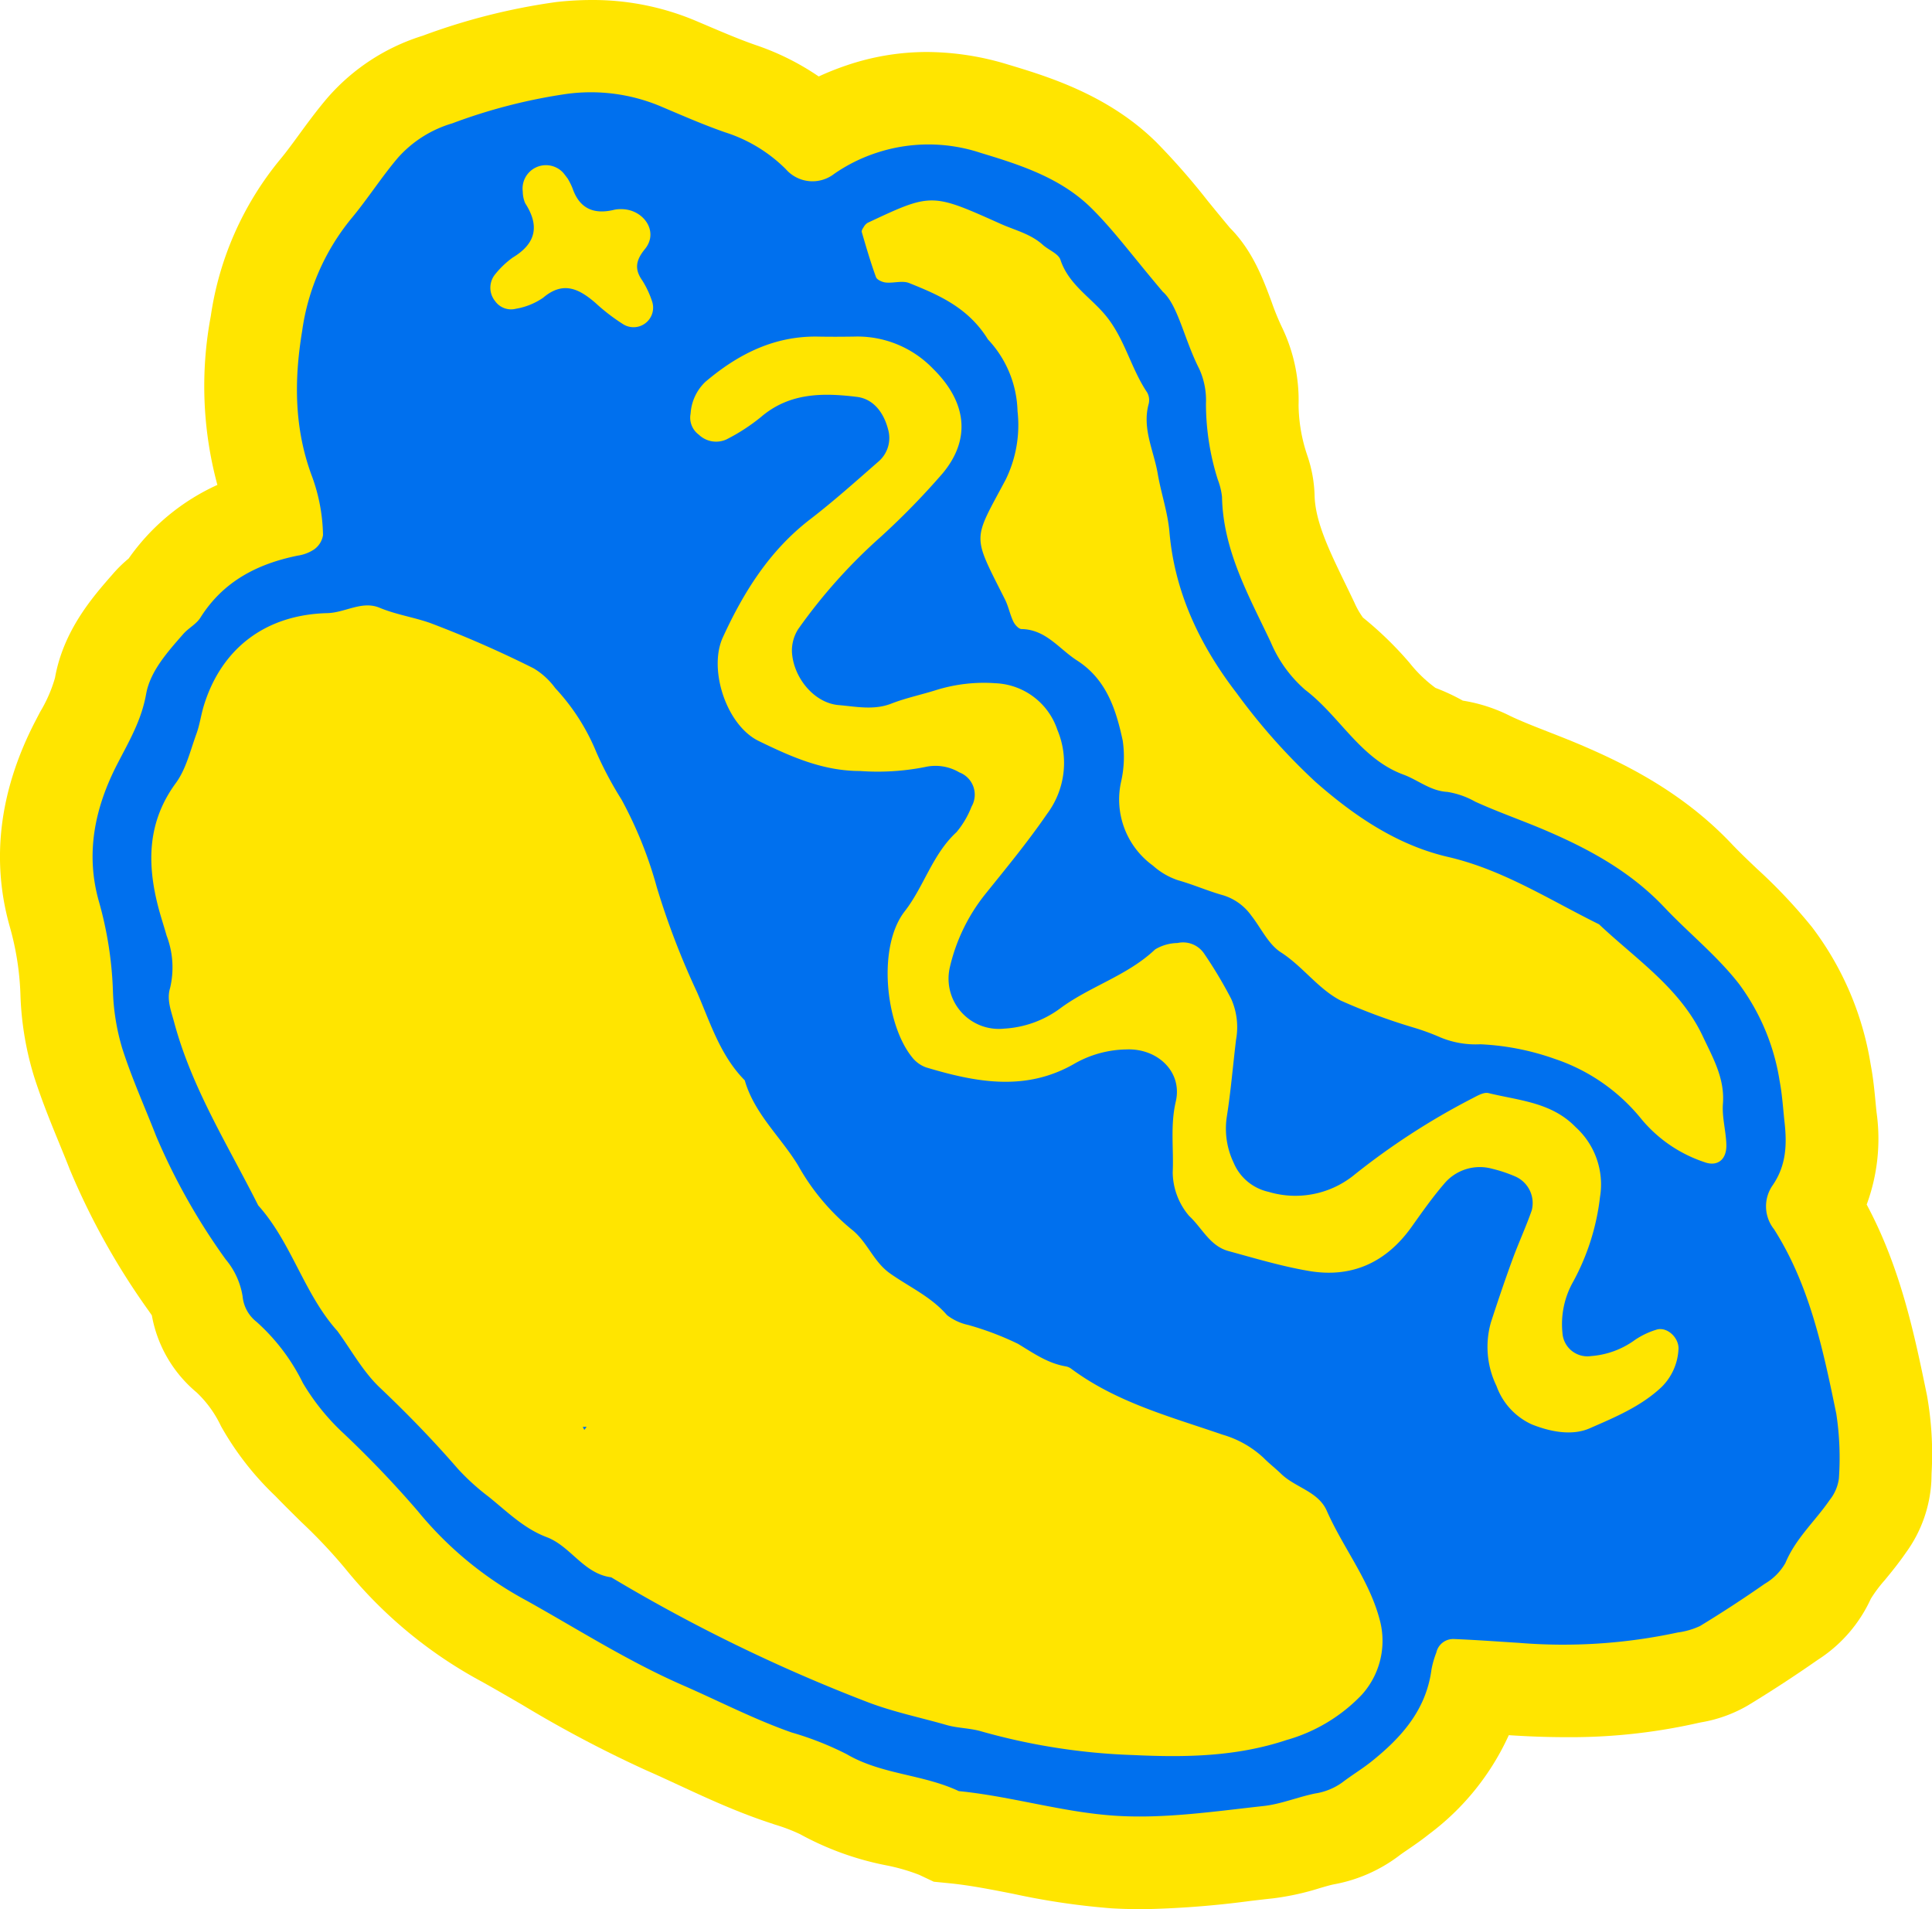 <svg id="Group_12866" data-name="Group 12866" xmlns="http://www.w3.org/2000/svg" xmlns:xlink="http://www.w3.org/1999/xlink" width="208.753" height="206.262" viewBox="0 0 208.753 206.262">
  <defs>
    <clipPath id="clip-path">
      <rect id="Rectangle_1549" data-name="Rectangle 1549" width="208.753" height="206.262" fill="none"/>
    </clipPath>
  </defs>
  <g id="Group_12865" data-name="Group 12865" clip-path="url(#clip-path)">
    <path id="Path_30184" data-name="Path 30184" d="M123.142,206.262c-1.063,0-2.109-.03-3.11-.092a78.381,78.381,0,0,1-10.518-1.555c-2.438-.479-4.741-.93-6.9-1.145l-1.723-.171-1.565-.74a20.9,20.9,0,0,0-3.533-1.022,32.1,32.1,0,0,1-9.358-3.379,19.074,19.074,0,0,0-2.7-1.028c-.5-.168-1.009-.336-1.507-.511-3.2-1.122-6.093-2.462-8.893-3.759-1.181-.546-2.36-1.094-3.552-1.615a131.211,131.211,0,0,1-13.364-7.062c-1.448-.84-2.895-1.68-4.354-2.495A48.537,48.537,0,0,1,37.288,169.45a56.9,56.9,0,0,0-4.686-4.968c-.881-.866-1.761-1.733-2.62-2.616l-.248-.255a32.06,32.06,0,0,1-5.853-7.524,12.14,12.14,0,0,0-2.637-3.651,14.041,14.041,0,0,1-4.837-8.324l-.3-.435a77.487,77.487,0,0,1-8.554-15.3c-.369-.945-.753-1.884-1.138-2.823-.944-2.3-1.919-4.686-2.746-7.283a33.721,33.721,0,0,1-1.465-8.941,30.426,30.426,0,0,0-1.125-7.135C-.992,92.954-.084,85.48,3.782,77.978l.559-1.072a15.206,15.206,0,0,0,1.6-3.667c.91-5.123,4.072-8.735,6.163-11.124l.166-.191A14.471,14.471,0,0,1,13.9,60.343a23.622,23.622,0,0,1,9.588-7.953,40.875,40.875,0,0,1-.712-18.239A34.351,34.351,0,0,1,30.27,17.226c.645-.773,1.319-1.693,2.031-2.669.906-1.238,1.933-2.644,3.118-4.029A22.442,22.442,0,0,1,45.66,3.866,68.262,68.262,0,0,1,60.107.22,34.523,34.523,0,0,1,63.929,0,28.587,28.587,0,0,1,75.148,2.236l1.107.469c1.9.809,3.691,1.573,5.417,2.17a27.85,27.85,0,0,1,6.791,3.386A30.119,30.119,0,0,1,91.4,7.087a26.965,26.965,0,0,1,8.761-1.47,30.269,30.269,0,0,1,8.708,1.341c4.327,1.3,10.867,3.273,16.07,8.406a74.838,74.838,0,0,1,5.523,6.3c.743.912,1.543,1.894,2.44,2.962,2.44,2.456,3.566,5.493,4.489,7.978a27.409,27.409,0,0,0,1.108,2.718,18.172,18.172,0,0,1,1.812,8.453,17.5,17.5,0,0,0,.872,5.219l.058.179a14.514,14.514,0,0,1,.8,4.322c.057,2.842,1.576,5.972,3.335,9.6.327.674.653,1.346.973,2.021a8.62,8.62,0,0,0,.918,1.607,38.361,38.361,0,0,1,5.042,4.9,14.489,14.489,0,0,0,2.8,2.7,22.02,22.02,0,0,1,2.862,1.325l.086.047a17.388,17.388,0,0,1,5.15,1.673l.345.161c1.161.529,2.443,1.03,3.8,1.56,1.191.466,2.422.948,3.689,1.493,4.754,2.045,10.88,5.1,16.085,10.613.8.846,1.714,1.716,2.683,2.638a57.441,57.441,0,0,1,5.971,6.324,33.223,33.223,0,0,1,6.341,14.815c.284,1.494.414,2.863.529,4.071.036.384.072.768.115,1.152a20.492,20.492,0,0,1-1.07,9.945c3.685,6.871,5.177,14.116,6.512,20.6a36.1,36.1,0,0,1,.5,8.434l-.021.818a14.389,14.389,0,0,1-2.746,7.749c-.789,1.148-1.585,2.117-2.287,2.972a14.91,14.91,0,0,0-1.509,2.015,15.452,15.452,0,0,1-5.734,6.6c-2.457,1.717-4.987,3.368-7.524,4.911a14.979,14.979,0,0,1-5.052,1.837l-.28.056a62.431,62.431,0,0,1-14.369,1.551c-1.826,0-3.69-.061-5.7-.186l-.459-.03a27.6,27.6,0,0,1-8.625,10.7c-.826.66-1.63,1.21-2.275,1.652-.342.233-.686.464-1.014.715a16.618,16.618,0,0,1-7.026,3.058c-.362.074-.906.232-1.482.4a28.363,28.363,0,0,1-5,1.1c-.83.09-1.665.187-2.5.285a102.64,102.64,0,0,1-11.966.9" fill="#ffe500"/>
    <path id="Path_30185" data-name="Path 30185" d="M125.6,31.485c1.671,1.423,2.345,5.171,3.986,8.384a8.177,8.177,0,0,1,.718,3.738,27.2,27.2,0,0,0,1.282,8.218,7.371,7.371,0,0,1,.453,1.861c.116,5.786,2.9,10.694,5.268,15.7a14.014,14.014,0,0,0,3.735,5.158c3.737,2.841,5.953,7.435,10.61,9.149,1.588.585,2.9,1.764,4.737,1.865a8.978,8.978,0,0,1,3.012,1.056c2.524,1.15,5.156,2.052,7.686,3.14,4.68,2.014,9.115,4.425,12.767,8.293,2.625,2.78,5.646,5.179,8.041,8.248a23.748,23.748,0,0,1,4.4,10.529c.279,1.469.365,2.973.53,4.463.265,2.382.174,4.64-1.283,6.762a3.969,3.969,0,0,0,.141,4.755c3.862,6.069,5.306,13.029,6.729,19.937a31.669,31.669,0,0,1,.279,7.016,4.712,4.712,0,0,1-.991,2.3c-1.567,2.281-3.681,4.153-4.785,6.805a6.091,6.091,0,0,1-2.233,2.25q-3.42,2.39-6.99,4.561a8.252,8.252,0,0,1-2.412.7,58.744,58.744,0,0,1-17.168,1.121c-2.35-.147-4.7-.322-7.051-.415a1.864,1.864,0,0,0-1.864,1.461,10.036,10.036,0,0,0-.528,1.849c-.577,4.361-3.252,7.344-6.5,9.938-1,.8-2.114,1.464-3.133,2.245a6.784,6.784,0,0,1-2.923,1.194c-1.879.38-3.7,1.15-5.588,1.356-5.282.578-10.629,1.379-15.886,1.058-5.707-.348-11.305-2.1-17.045-2.67-3.866-1.828-8.331-1.775-12.11-3.989a33.644,33.644,0,0,0-5.952-2.346c-4.044-1.419-7.84-3.392-11.752-5.1-5.884-2.57-11.278-6.012-16.842-9.123a38.96,38.96,0,0,1-11.806-9.709,113.361,113.361,0,0,0-7.98-8.353,24.387,24.387,0,0,1-4.427-5.473,21.656,21.656,0,0,0-5.011-6.611,3.955,3.955,0,0,1-1.5-2.746,8.208,8.208,0,0,0-1.827-3.994,68.55,68.55,0,0,1-7.518-13.332c-1.235-3.166-2.644-6.276-3.672-9.507a24.2,24.2,0,0,1-1-6.313,40.223,40.223,0,0,0-1.5-9.484c-1.51-5.27-.418-10.235,1.975-14.879,1.27-2.464,2.609-4.714,3.117-7.568.439-2.465,2.313-4.54,4.013-6.484.561-.641,1.413-1.068,1.853-1.768,2.456-3.911,6.14-5.811,10.507-6.7a4.319,4.319,0,0,0,1.789-.68,2.335,2.335,0,0,0,.951-1.536,19.33,19.33,0,0,0-1.156-6.258c-1.942-5.123-2-10.36-1.1-15.784a24.463,24.463,0,0,1,5.3-12.146c1.78-2.131,3.274-4.5,5.077-6.613a12.609,12.609,0,0,1,5.837-3.684,59.567,59.567,0,0,1,12.368-3.184,19.464,19.464,0,0,1,10.024,1.287c2.367,1,4.726,2.041,7.152,2.881a16.24,16.24,0,0,1,6.5,3.957,3.825,3.825,0,0,0,5.231.512,17.643,17.643,0,0,1,4.5-2.248,17.917,17.917,0,0,1,11.341-.013c4.317,1.3,8.65,2.712,11.931,5.948,2.417,2.384,4.444,5.163,7.692,9m-89.167,112.3c1.516,2.069,2.775,4.409,4.607,6.145,2.954,2.8,5.77,5.7,8.43,8.771a24.887,24.887,0,0,0,3.318,3.013c1.991,1.6,3.807,3.439,6.284,4.374,2.6.981,3.987,3.952,6.974,4.34a178.584,178.584,0,0,0,27.628,13.456c2.832,1.092,5.734,1.674,8.6,2.5,1.225.353,2.559.329,3.779.694a68.519,68.519,0,0,0,16.447,2.555c5.529.263,11.091.181,16.507-1.625a17.986,17.986,0,0,0,8.144-4.9,8.7,8.7,0,0,0,2.018-7.734c-1.056-4.454-4-8.029-5.812-12.139-.921-2.088-3.392-2.5-4.921-3.978-.617-.6-1.3-1.12-1.9-1.731a10.971,10.971,0,0,0-4.433-2.509c-5.644-1.945-11.46-3.479-16.361-7.128a1.422,1.422,0,0,0-.588-.252c-1.953-.33-3.5-1.432-5.154-2.433a32.287,32.287,0,0,0-5.384-2.041,5.662,5.662,0,0,1-2.292-1.065c-1.717-1.99-4.092-3.045-6.158-4.506-1.833-1.3-2.454-3.455-4.2-4.79a24.256,24.256,0,0,1-5.735-6.882c-1.88-3.087-4.723-5.57-5.758-9.185-2.639-2.665-3.715-6.2-5.146-9.5a84.234,84.234,0,0,1-4.358-11.361,44.3,44.3,0,0,0-3.812-9.474,39.53,39.53,0,0,1-2.7-5.067,22.844,22.844,0,0,0-4.463-6.975,7.9,7.9,0,0,0-2.339-2.139,118.154,118.154,0,0,0-11.149-4.887c-1.772-.63-3.694-.907-5.484-1.652-1.912-.8-3.716.529-5.65.577-6.712.166-11.439,3.837-13.337,9.964-.316,1.021-.45,2.1-.818,3.1C20.556,81.116,20.1,83.1,19,84.6c-3.082,4.2-3.127,8.676-1.9,13.4.269,1.035.611,2.051.9,3.081a9.606,9.606,0,0,1,.376,5.673c-.383,1.236.11,2.459.451,3.727,1.912,7.11,5.82,13.276,9.073,19.752,3.609,4.02,4.929,9.515,8.535,13.549m70.27-107.157a11.751,11.751,0,0,1,3.239,7.789,13.4,13.4,0,0,1-1.289,7.424c-3.57,6.7-3.652,5.8-.067,12.925.379.753.534,1.618.9,2.382.165.347.579.814.886.819,2.639.041,4.058,2.147,5.993,3.389,3.184,2.042,4.221,5.3,4.944,8.662a12.161,12.161,0,0,1-.181,4.463,8.817,8.817,0,0,0,3.442,9.04,7.709,7.709,0,0,0,2.721,1.586c1.639.463,3.212,1.158,4.852,1.617a5.831,5.831,0,0,1,3.058,2.2c1.057,1.345,1.841,3.1,3.2,3.971,2.373,1.526,4.018,3.945,6.462,5.208a63.8,63.8,0,0,0,7.8,2.895,25.586,25.586,0,0,1,3.011,1.1,9.922,9.922,0,0,0,4.278.728,27.774,27.774,0,0,1,8.069,1.589,20.312,20.312,0,0,1,9.342,6.506,14.978,14.978,0,0,0,6.8,4.639c1.36.507,2.408-.226,2.368-1.871-.036-1.483-.484-2.977-.371-4.437.212-2.75-1.092-4.981-2.17-7.277-2.446-5.211-7.206-8.324-11.217-12.112-5.343-2.632-10.365-5.9-16.314-7.277-5.52-1.276-10.188-4.469-14.345-8.13a66.738,66.738,0,0,1-8.5-9.572c-3.94-5.126-6.689-10.82-7.26-17.424-.182-2.106-.9-4.161-1.26-6.259-.423-2.5-1.706-4.882-.986-7.541a1.7,1.7,0,0,0-.152-1.244c-1.792-2.656-2.439-5.9-4.569-8.421-1.628-1.929-3.942-3.306-4.807-5.922-.223-.675-1.282-1.052-1.908-1.619-1.314-1.188-3.006-1.573-4.56-2.269-7.455-3.338-7.448-3.359-14.355-.113a1.178,1.178,0,0,0-.422.438c-.11.171-.267.411-.221.567.478,1.631.951,3.267,1.533,4.861.108.3.683.552,1.066.59.837.084,1.792-.236,2.519.056,3.182,1.279,6.358,2.634,8.484,6.041M128.5,131.384c1.38,1.271,2.216,3.227,4.229,3.778,2.885.789,5.768,1.655,8.709,2.154,4.641.787,8.354-.928,11.092-4.773,1.116-1.567,2.225-3.151,3.476-4.606a5.019,5.019,0,0,1,5.23-1.663,15.064,15.064,0,0,1,2.426.805,3.138,3.138,0,0,1,1.84,3.7c-.638,1.817-1.451,3.572-2.111,5.381-.807,2.21-1.56,4.441-2.288,6.678a9.65,9.65,0,0,0,.593,6.9,7.229,7.229,0,0,0,3.822,4.157c2.023.807,4.351,1.249,6.247.42,2.705-1.183,5.528-2.351,7.76-4.451a6.164,6.164,0,0,0,1.829-3.991c.149-1.3-1.239-2.619-2.422-2.2a8.525,8.525,0,0,0-2.27,1.089,9.2,9.2,0,0,1-4.755,1.748A2.7,2.7,0,0,1,168.823,144,9.3,9.3,0,0,1,170,138.44a25.159,25.159,0,0,0,2.882-9.12,8.359,8.359,0,0,0-2.641-7.553c-2.6-2.686-6.127-2.865-9.416-3.669-.515-.126-1.212.3-1.772.584a76.643,76.643,0,0,0-12.892,8.385,10.079,10.079,0,0,1-9.094,1.7,5.338,5.338,0,0,1-3.779-3.162,8.535,8.535,0,0,1-.724-5c.432-2.743.656-5.517.992-8.275a7.533,7.533,0,0,0-.524-4.41,47.127,47.127,0,0,0-2.958-4.941,2.745,2.745,0,0,0-2.843-1.095,4.837,4.837,0,0,0-2.417.688c-3.013,2.861-7.075,3.986-10.329,6.424a11.246,11.246,0,0,1-5.984,2.137,5.434,5.434,0,0,1-5.892-6.533,19.757,19.757,0,0,1,3.865-8.016c2.28-2.832,4.6-5.647,6.654-8.641a9.191,9.191,0,0,0,1.12-9.092,7.373,7.373,0,0,0-6.689-5.035,17.38,17.38,0,0,0-6.347.72c-1.627.518-3.317.863-4.9,1.481-1.906.745-3.833.316-5.691.162-2.671-.222-4.947-3.018-5.054-5.829a4.32,4.32,0,0,1,.68-2.382,58.353,58.353,0,0,1,8.943-9.991,80.814,80.814,0,0,0,6.682-6.859c3.157-3.809,2.47-7.825-1.077-11.3a11.334,11.334,0,0,0-8.555-3.452c-1.283.018-2.568.025-3.851,0-4.756-.085-8.67,1.913-12.187,4.9a5.2,5.2,0,0,0-1.583,3.424,2.278,2.278,0,0,0,.882,2.268,2.7,2.7,0,0,0,2.975.525,20.667,20.667,0,0,0,3.764-2.443c3.078-2.634,6.708-2.607,10.343-2.162,1.82.223,2.914,1.735,3.372,3.5a3.363,3.363,0,0,1-1.063,3.512C92.477,52,90.084,54.147,87.544,56.1c-4.38,3.367-7.172,7.823-9.438,12.754-1.591,3.461.38,9.5,3.866,11.2S88.918,83.3,92.936,83.3a26.433,26.433,0,0,0,7.011-.43,5.075,5.075,0,0,1,3.715.581,2.574,2.574,0,0,1,1.311,3.7,9.786,9.786,0,0,1-1.622,2.754c-2.61,2.4-3.509,5.876-5.6,8.558-2.968,3.814-2.086,12.174.784,15.739a3.375,3.375,0,0,0,1.512,1.114c5.417,1.627,10.828,2.662,16.132-.444a11.668,11.668,0,0,1,5.533-1.492c3.365-.136,6.078,2.428,5.331,5.636-.607,2.6-.213,5.107-.331,7.651a7.373,7.373,0,0,0,1.786,4.717M61.365,19.327c-.226-.3-.352-.467-.486-.633a2.527,2.527,0,0,0-4.394,2.012,3.3,3.3,0,0,0,.259,1.245c1.582,2.445,1.179,4.356-1.348,5.88a9.564,9.564,0,0,0-1.851,1.752,2.289,2.289,0,0,0-.056,2.939,2.114,2.114,0,0,0,2.263.834,7.307,7.307,0,0,0,2.934-1.188c2.159-1.834,3.872-.972,5.635.543a21.1,21.1,0,0,0,3.031,2.33,2.114,2.114,0,0,0,3.123-2.428A10.1,10.1,0,0,0,69.4,30.305c-.9-1.27-.662-2.237.287-3.4,1.567-1.915-.216-4.368-2.631-4.307a2.886,2.886,0,0,0-.638.055c-2.2.552-3.787-.062-4.56-2.322a7.36,7.36,0,0,0-.5-1.006" fill="#0070ee"/>
    <path id="Path_30186" data-name="Path 30186" d="M63.385,154.144l-.244.344-.177-.323Z" fill="#0070ee"/>
  </g>
</svg>
